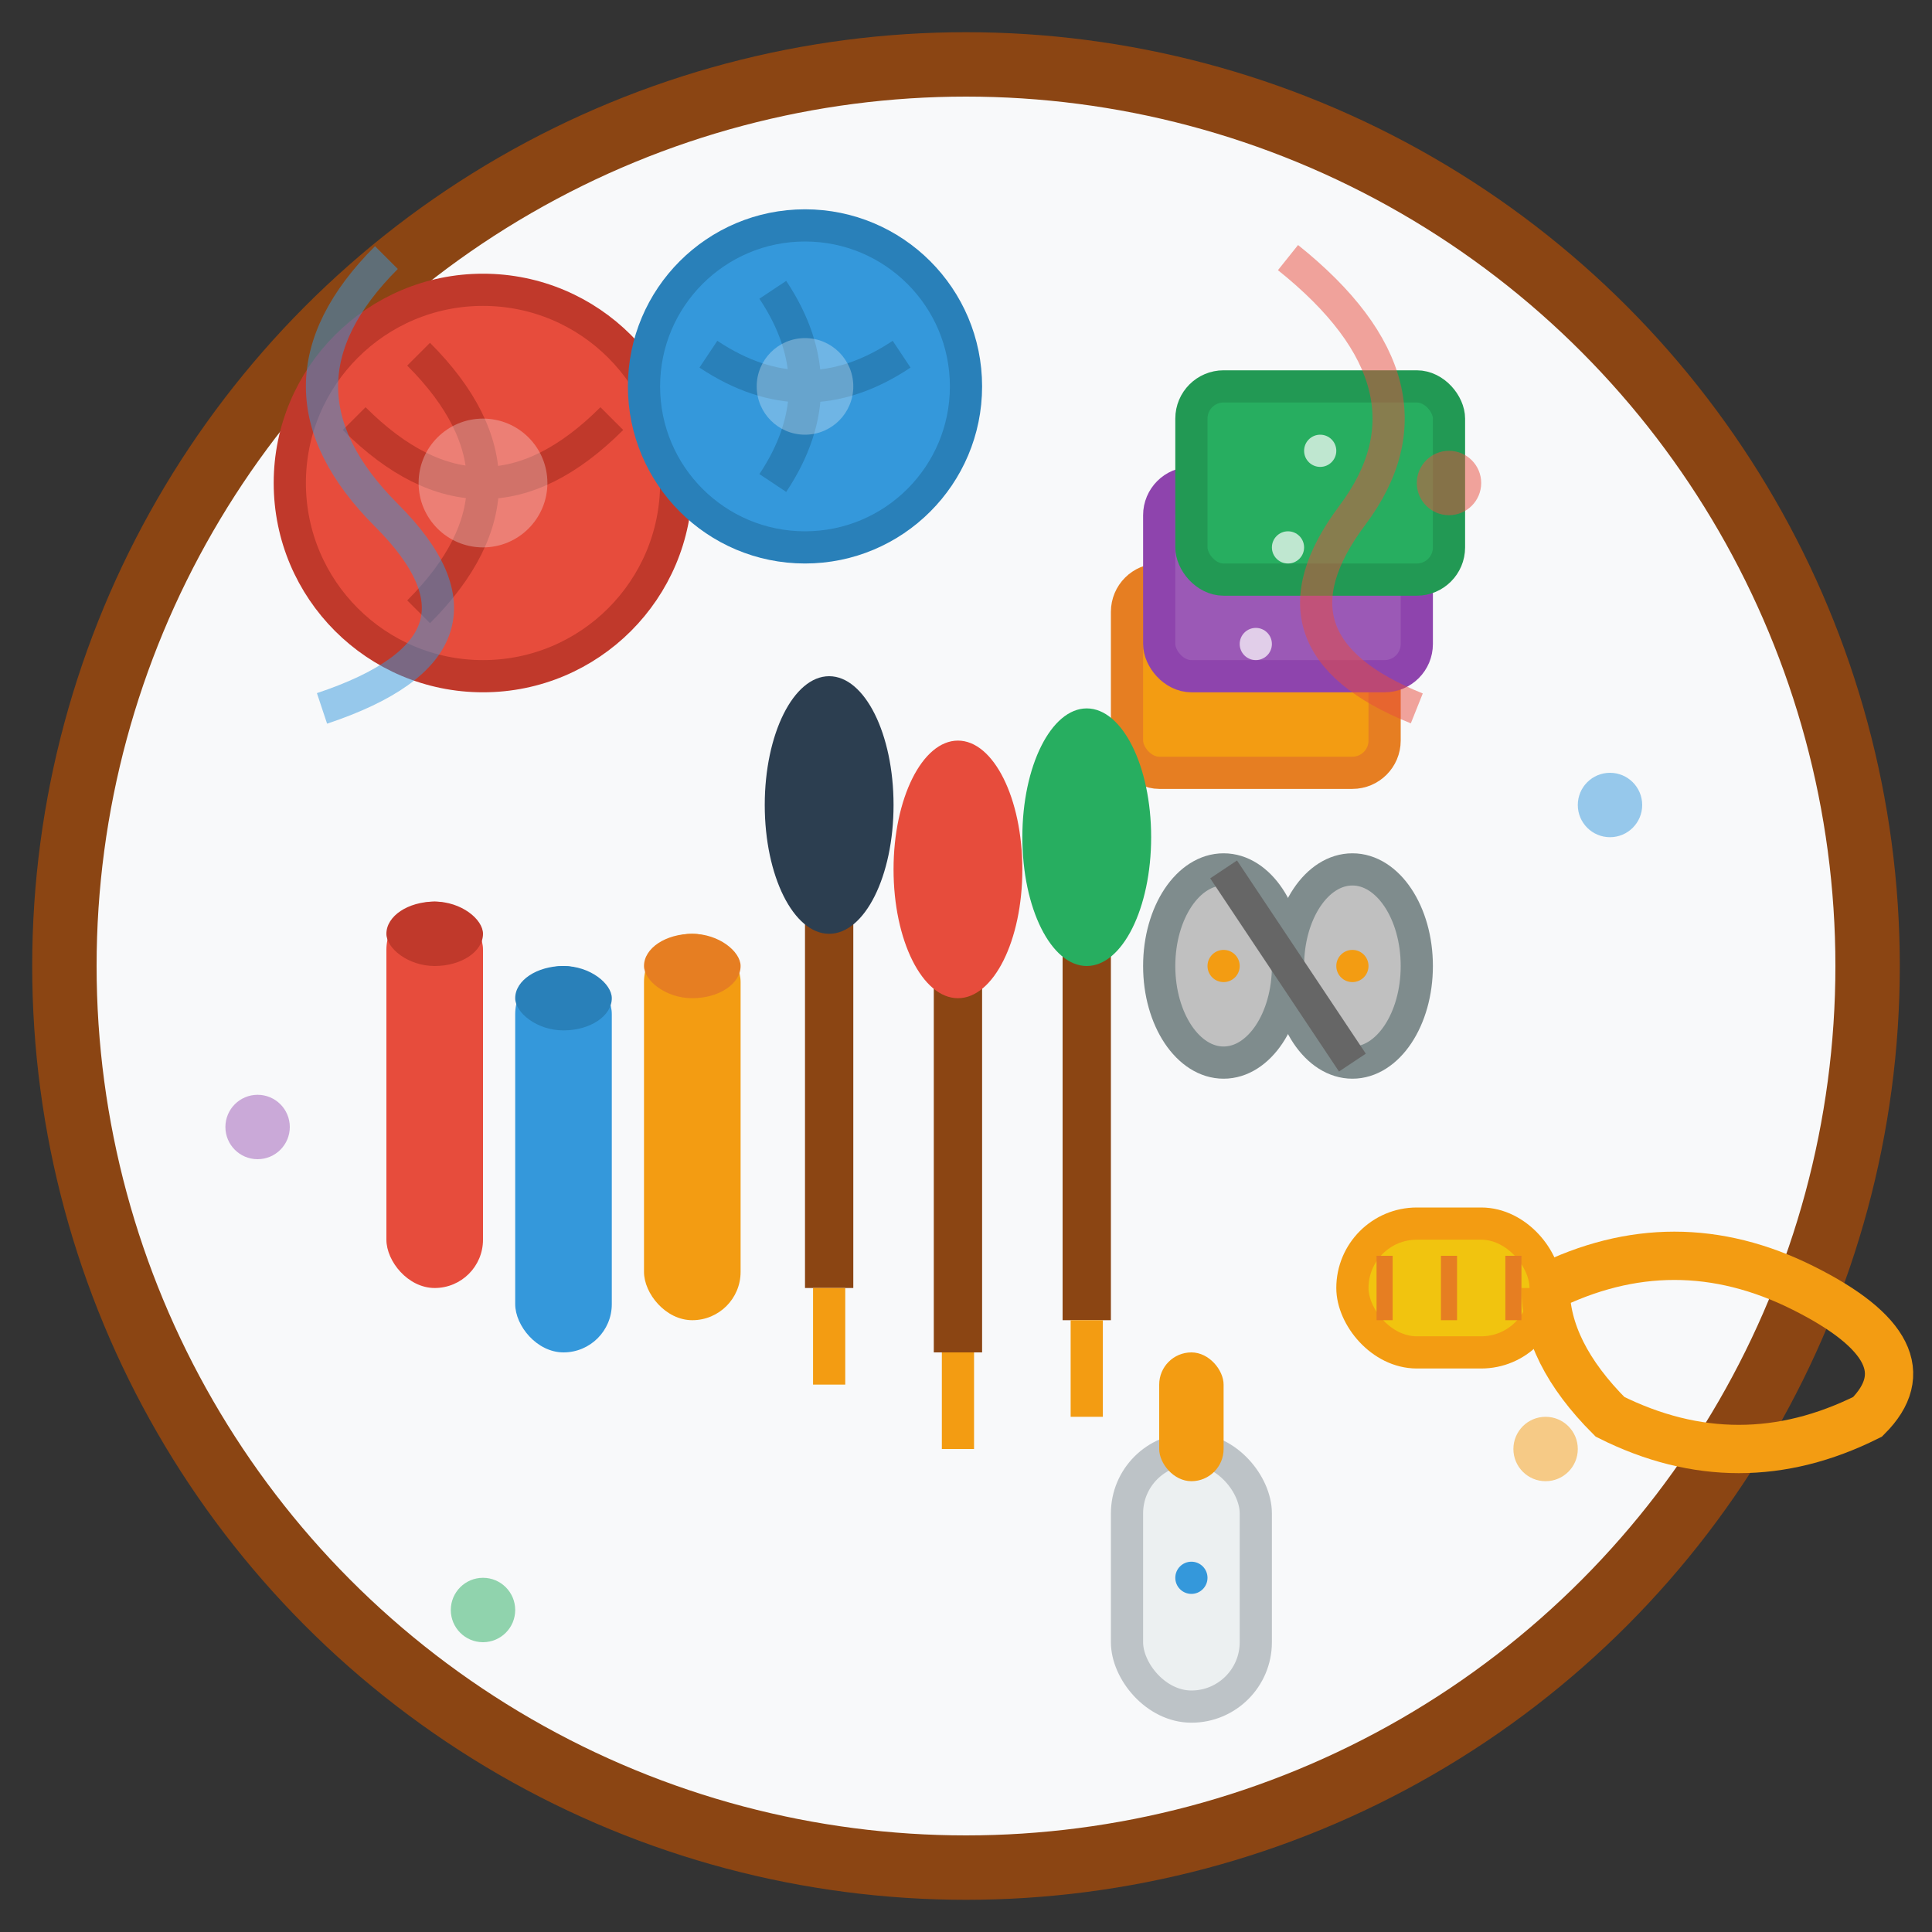 <svg width="60" height="60" viewBox="0 0 60 60" fill="none" xmlns="http://www.w3.org/2000/svg">
  <rect x="0" y="0" width="60" height="60" fill="#333333" stroke="none"/>
  <!-- Background circle -->
  <circle cx="30" cy="30" r="28" fill="#f8f9fa" stroke="#8b4513" stroke-width="2"/>
  
  <!-- Craft materials collection -->
  <g transform="translate(10, 10)">
    <!-- Yarn balls -->
    <g transform="translate(5, 5)">
      <circle cx="0" cy="0" r="6" fill="#e74c3c" stroke="#c0392b" stroke-width="1"/>
      <path d="M-4,-2 Q0,2 4,-2" stroke="#c0392b" stroke-width="1" fill="none"/>
      <path d="M-2,-4 Q2,0 -2,4" stroke="#c0392b" stroke-width="1" fill="none"/>
      <circle cx="0" cy="0" r="2" fill="#f8f9fa" opacity="0.3"/>
    </g>
    
    <g transform="translate(15, 2)">
      <circle cx="0" cy="0" r="5" fill="#3498db" stroke="#2980b9" stroke-width="1"/>
      <path d="M-3,-1 Q0,1 3,-1" stroke="#2980b9" stroke-width="1" fill="none"/>
      <path d="M-1,-3 Q1,0 -1,3" stroke="#2980b9" stroke-width="1" fill="none"/>
      <circle cx="0" cy="0" r="1.5" fill="#f8f9fa" opacity="0.3"/>
    </g>
    
    <!-- Fabric swatches -->
    <g transform="translate(25, 8)">
      <rect x="0" y="0" width="8" height="6" rx="1" fill="#f39c12" stroke="#e67e22" stroke-width="1"/>
      <rect x="1" y="-3" width="8" height="6" rx="1" fill="#9b59b6" stroke="#8e44ad" stroke-width="1"/>
      <rect x="2" y="-6" width="8" height="6" rx="1" fill="#27ae60" stroke="#229954" stroke-width="1"/>
      
      <!-- Pattern on fabrics -->
      <circle cx="4" cy="2" r="0.5" fill="#fff" opacity="0.7"/>
      <circle cx="5" cy="-1" r="0.5" fill="#fff" opacity="0.7"/>
      <circle cx="6" cy="-4" r="0.5" fill="#fff" opacity="0.7"/>
    </g>
    
    <!-- Paint tubes -->
    <g transform="translate(2, 18)">
      <rect x="0" y="0" width="3" height="12" rx="1.5" fill="#e74c3c"/>
      <rect x="0" y="0" width="3" height="2" rx="1.5" fill="#c0392b"/>
      <rect x="4" y="2" width="3" height="12" rx="1.5" fill="#3498db"/>
      <rect x="4" y="2" width="3" height="2" rx="1.5" fill="#2980b9"/>
      <rect x="8" y="1" width="3" height="12" rx="1.5" fill="#f39c12"/>
      <rect x="8" y="1" width="3" height="2" rx="1.5" fill="#e67e22"/>
    </g>
    
    <!-- Brushes -->
    <g transform="translate(15, 15)">
      <!-- Brush 1 -->
      <rect x="0" y="0" width="1.5" height="15" fill="#8b4513"/>
      <ellipse cx="0.75" cy="0" rx="2" ry="4" fill="#2c3e50"/>
      <rect x="0.25" y="15" width="1" height="3" fill="#f39c12"/>
      
      <!-- Brush 2 -->
      <rect x="4" y="2" width="1.5" height="15" fill="#8b4513"/>
      <ellipse cx="4.75" cy="2" rx="2" ry="4" fill="#e74c3c"/>
      <rect x="4.25" y="17" width="1" height="3" fill="#f39c12"/>
      
      <!-- Brush 3 -->
      <rect x="8" y="1" width="1.5" height="15" fill="#8b4513"/>
      <ellipse cx="8.75" cy="1" rx="2" ry="4" fill="#27ae60"/>
      <rect x="8.25" y="16" width="1" height="3" fill="#f39c12"/>
    </g>
    
    <!-- Scissors -->
    <g transform="translate(28, 20)">
      <ellipse cx="0" cy="0" rx="2" ry="3" fill="silver" stroke="#7f8c8d" stroke-width="1"/>
      <ellipse cx="4" cy="0" rx="2" ry="3" fill="silver" stroke="#7f8c8d" stroke-width="1"/>
      <line x1="0" y1="-3" x2="4" y2="3" stroke="#666" stroke-width="1"/>
      <circle cx="0" cy="0" r="0.5" fill="#f39c12"/>
      <circle cx="4" cy="0" r="0.5" fill="#f39c12"/>
    </g>
    
    <!-- Measuring tape -->
    <g transform="translate(32, 28)">
      <rect x="0" y="0" width="6" height="4" rx="2" fill="#f1c40f" stroke="#f39c12" stroke-width="1"/>
      <path d="M6,2 Q10,0 14,2 Q18,4 16,6 Q12,8 8,6 Q6,4 6,2" stroke="#f39c12" stroke-width="1.5" fill="none"/>
      <!-- Measurement marks -->
      <line x1="1" y1="1" x2="1" y2="3" stroke="#e67e22" stroke-width="0.5"/>
      <line x1="3" y1="1" x2="3" y2="3" stroke="#e67e22" stroke-width="0.5"/>
      <line x1="5" y1="1" x2="5" y2="3" stroke="#e67e22" stroke-width="0.5"/>
    </g>
    
    <!-- Glue bottle -->
    <g transform="translate(25, 32)">
      <rect x="0" y="3" width="4" height="8" rx="2" fill="#ecf0f1" stroke="#bdc3c7" stroke-width="1"/>
      <rect x="1" y="0" width="2" height="4" rx="1" fill="#f39c12"/>
      <circle cx="2" cy="7" r="0.5" fill="#3498db"/>
    </g>
  </g>
  
  <!-- Material particles floating -->
  <g opacity="0.5">
    <circle cx="45" cy="15" r="1" fill="#e74c3c"/>
    <circle cx="50" cy="25" r="1" fill="#3498db"/>
    <circle cx="48" cy="45" r="1" fill="#f39c12"/>
    <circle cx="15" cy="50" r="1" fill="#27ae60"/>
    <circle cx="8" cy="35" r="1" fill="#9b59b6"/>
    
    <!-- Thread/string elements -->
    <path d="M40,8 Q45,12 42,16 Q39,20 44,22" stroke="#e74c3c" stroke-width="1" fill="none"/>
    <path d="M12,8 Q8,12 12,16 Q16,20 10,22" stroke="#3498db" stroke-width="1" fill="none"/>
  </g>
</svg>
